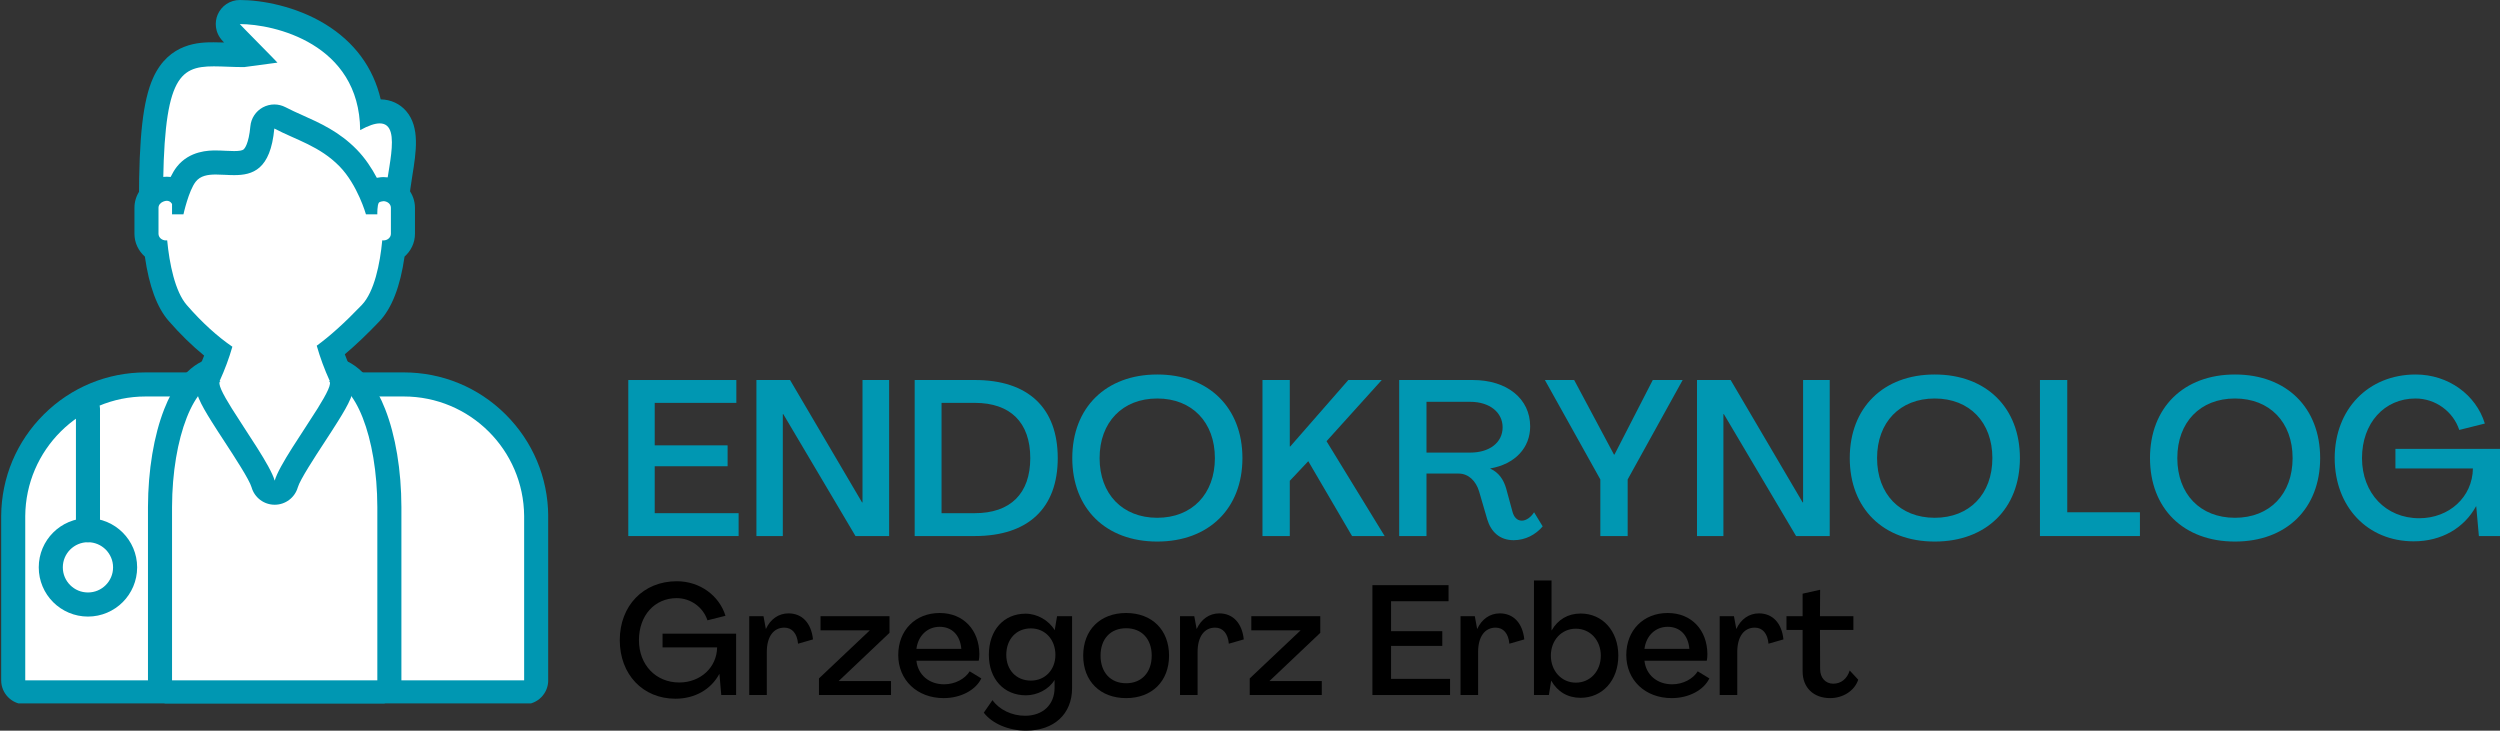 <svg xmlns="http://www.w3.org/2000/svg" xmlns:xlink="http://www.w3.org/1999/xlink" zoomAndPan="magnify" preserveAspectRatio="xMidYMid meet" version="1.0" viewBox="68.69 217.64 517.7 151.3">
  <rect x="68.69" y="217.64" width="517.7" height="151.3" fill="#333333" stroke="none"/>
  <defs>
    <g/>
    <clipPath id="81c12d9c56">
      <path d="M 68.688 294 L 182.207 294 L 182.207 363.301 L 68.688 363.301 Z M 68.688 294 " clip-rule="nonzero"/>
    </clipPath>
    <clipPath id="d8ed35d119">
      <path d="M 99 291 L 152 291 L 152 363.301 L 99 363.301 Z M 99 291 " clip-rule="nonzero"/>
    </clipPath>
    <clipPath id="5c5240fee3">
      <path d="M 97 217.641 L 155 217.641 L 155 268 L 97 268 Z M 97 217.641 " clip-rule="nonzero"/>
    </clipPath>
  </defs>
  <path fill="#ffffff" d="M 73.918 361.012 C 72.547 361.012 71.426 359.898 71.426 358.52 L 71.426 324.508 C 71.539 309.473 83.836 297.25 98.852 297.25 L 152.301 297.25 C 167.32 297.25 179.617 309.473 179.723 324.484 L 179.723 358.52 C 179.723 359.898 178.605 361.012 177.23 361.012 L 73.918 361.012 " fill-opacity="1" fill-rule="nonzero"/>
  <g clip-path="url(#81c12d9c56)">
    <path fill="#0097b2" d="M 152.301 294.758 L 98.852 294.758 C 90.898 294.758 83.41 297.848 77.77 303.453 C 72.129 309.059 68.996 316.523 68.934 324.469 L 68.934 358.52 C 68.934 361.273 71.172 363.504 73.918 363.504 L 177.23 363.504 C 179.984 363.504 182.215 361.273 182.215 358.52 L 182.215 324.469 C 182.16 316.523 179.02 309.059 173.383 303.453 C 167.746 297.848 160.254 294.758 152.301 294.758 Z M 152.301 299.742 C 166.012 299.742 177.137 310.812 177.23 324.508 L 177.23 358.52 L 73.918 358.52 L 73.918 324.508 C 74.02 310.812 85.137 299.742 98.852 299.742 L 152.301 299.742 " fill-opacity="1" fill-rule="nonzero"/>
  </g>
  <path fill="#ffffff" d="M 104.316 361.012 C 102.941 361.012 101.824 359.898 101.824 358.52 L 101.824 322.637 C 101.867 308.41 106.258 294.023 114.578 294.023 L 136.574 294.023 C 144.895 294.023 149.289 308.414 149.32 322.625 L 149.32 358.52 C 149.32 359.898 148.207 361.012 146.828 361.012 L 104.316 361.012 " fill-opacity="1" fill-rule="nonzero"/>
  <g clip-path="url(#d8ed35d119)">
    <path fill="#0097b2" d="M 136.574 291.531 L 114.578 291.531 C 111.73 291.531 106.398 292.934 102.711 302.336 C 100.551 307.828 99.355 315.031 99.332 322.621 L 99.332 358.52 C 99.332 361.273 101.562 363.504 104.316 363.504 L 146.828 363.504 C 149.586 363.504 151.812 361.273 151.812 358.52 L 151.812 322.637 C 151.797 315.031 150.602 307.828 148.441 302.336 C 144.754 292.934 139.426 291.531 136.574 291.531 Z M 136.574 296.516 C 142.215 296.516 146.797 308.195 146.828 322.637 L 146.828 358.52 L 104.316 358.52 L 104.316 322.637 C 104.359 308.195 108.934 296.516 114.578 296.516 L 136.574 296.516 " fill-opacity="1" fill-rule="nonzero"/>
  </g>
  <path fill="#ffffff" d="M 147.168 259.582 L 147.984 259.582 C 147.977 259.488 147.965 259.402 147.957 259.309 C 147.66 259.336 147.387 259.43 147.168 259.582 " fill-opacity="1" fill-rule="nonzero"/>
  <path fill="#0097b2" d="M 147.168 259.582 L 147.168 262.074 L 150.688 262.074 L 150.469 259.383 C 150.449 259.203 150.438 259.102 150.438 259.078 L 150.211 256.609 L 147.738 256.824 C 147.027 256.887 146.34 257.125 145.75 257.535 L 139.176 262.074 L 147.168 262.074 L 147.168 259.582 L 148.578 261.633 L 148.098 260.941 L 148.176 261.789 C 148.289 261.781 148.434 261.738 148.578 261.633 L 148.098 260.941 L 148.176 261.789 L 147.957 259.309 L 145.477 259.535 C 145.488 259.699 145.504 259.781 145.5 259.781 L 147.984 259.582 L 147.984 257.09 L 147.168 257.09 L 147.168 259.582 L 148.578 261.633 L 147.168 259.582 " fill-opacity="1" fill-rule="nonzero"/>
  <path fill="#ffffff" d="M 103.164 259.582 L 103.984 259.582 C 103.762 259.43 103.492 259.336 103.195 259.309 C 103.188 259.402 103.176 259.488 103.164 259.582 " fill-opacity="1" fill-rule="nonzero"/>
  <path fill="#0097b2" d="M 103.164 259.582 L 103.164 262.074 L 111.98 262.074 L 105.402 257.535 C 104.812 257.125 104.121 256.887 103.414 256.824 L 100.938 256.609 L 100.711 259.078 C 100.711 259.102 100.699 259.195 100.684 259.375 L 100.449 262.074 L 103.164 262.074 L 103.164 259.582 L 105.648 259.801 C 105.648 259.789 105.66 259.699 105.68 259.535 L 103.195 259.309 L 102.977 261.789 L 103.055 260.941 L 102.566 261.633 C 102.715 261.73 102.859 261.781 102.977 261.789 L 103.055 260.941 L 102.566 261.633 L 103.984 259.582 L 103.984 257.09 L 103.164 257.09 L 103.164 259.582 L 105.648 259.801 L 103.164 259.582 " fill-opacity="1" fill-rule="nonzero"/>
  <path fill="#ffffff" d="M 146.562 262.02 L 146.828 262.02 L 146.828 259.895 C 146.664 260.113 146.562 260.387 146.562 260.676 L 146.562 262.02 " fill-opacity="1" fill-rule="nonzero"/>
  <path fill="#0097b2" d="M 146.562 262.02 L 146.562 264.512 L 149.32 264.512 L 149.32 252.551 L 144.852 258.375 C 144.387 258.98 144.066 259.801 144.07 260.676 L 144.07 264.512 L 146.562 264.512 L 146.562 262.02 L 149.055 262.02 L 149.055 260.676 L 147.848 260.676 L 148.805 261.41 C 148.938 261.25 149.055 260.969 149.055 260.676 L 147.848 260.676 L 148.805 261.41 L 146.828 259.895 L 144.336 259.895 L 144.336 262.02 L 146.828 262.02 L 146.828 259.527 L 146.562 259.527 L 146.562 262.02 L 149.055 262.02 L 146.562 262.02 " fill-opacity="1" fill-rule="nonzero"/>
  <path fill="#ffffff" d="M 104.316 259.895 L 104.316 262.02 L 104.586 262.02 L 104.586 260.676 C 104.586 260.387 104.488 260.113 104.316 259.895 " fill-opacity="1" fill-rule="nonzero"/>
  <path fill="#0097b2" d="M 104.316 259.895 L 101.824 259.895 L 101.824 264.512 L 107.078 264.512 L 107.078 260.676 C 107.086 259.801 106.77 258.98 106.293 258.371 L 101.824 252.578 L 101.824 259.895 L 104.316 259.895 L 102.344 261.418 L 103.309 260.676 L 102.094 260.676 C 102.094 260.969 102.211 261.246 102.344 261.418 L 103.309 260.676 L 102.094 260.676 L 102.094 262.02 L 104.586 262.02 L 104.586 259.527 L 104.316 259.527 L 104.316 262.02 L 106.809 262.02 L 106.809 259.895 L 104.316 259.895 L 102.344 261.418 L 104.316 259.895 " fill-opacity="1" fill-rule="nonzero"/>
  <path fill="#ffffff" d="M 144.469 264.512 C 143.355 264.512 142.375 263.77 142.07 262.695 C 142.055 262.645 140.461 257.152 137.227 253.84 C 134.59 251.137 131.543 249.781 128.316 248.344 C 128.023 248.215 127.723 248.082 127.43 247.941 C 125.652 255.441 120.836 256.398 117.176 256.398 C 116.453 256.398 115.762 256.367 115.086 256.332 C 114.484 256.301 113.914 256.273 113.387 256.273 C 111.812 256.273 111.387 256.539 111.184 256.797 C 110.426 257.762 109.5 260.801 109.117 262.551 C 108.867 263.699 107.855 264.512 106.68 264.512 L 104.586 264.512 C 103.215 264.512 102.094 263.395 102.094 262.02 L 102.094 261.875 C 101.723 261.82 101.359 261.684 101.039 261.461 C 100.363 260.996 99.957 260.227 99.957 259.406 C 99.957 235.164 102.625 228.887 112.965 228.887 C 113.867 228.887 114.805 228.926 115.797 228.961 C 116.848 229 117.934 229.039 119.09 229.043 C 119.371 229.012 120.066 228.914 120.902 228.801 L 120.496 228.395 C 119.516 227.395 118.531 226.391 117.789 225.637 C 116.156 223.965 115.402 223.203 116.051 221.66 C 116.438 220.734 117.348 220.133 118.348 220.133 C 125.441 220.133 143.164 223.988 145.504 240.953 C 146.16 240.789 146.762 240.699 147.328 240.699 C 149.188 240.699 150.316 241.57 150.938 242.301 C 153.047 244.777 152.352 249.105 151.609 253.695 C 151.27 255.777 150.922 257.934 151.027 259.152 C 151.094 259.961 150.766 260.758 150.137 261.277 C 149.82 261.543 149.441 261.723 149.055 261.797 L 149.055 262.02 C 149.055 263.395 147.938 264.512 146.562 264.512 L 144.469 264.512 " fill-opacity="1" fill-rule="nonzero"/>
  <g clip-path="url(#5c5240fee3)">
    <path fill="#0097b2" d="M 118.348 217.641 C 116.344 217.641 114.527 218.844 113.754 220.699 C 113.148 222.141 113.105 224.32 114.793 226.125 C 114.863 226.199 114.965 226.309 115.098 226.441 C 114.367 226.414 113.664 226.398 112.965 226.398 L 112.934 226.398 C 110.129 226.398 103.68 226.43 100.383 233.801 C 98.309 238.445 97.465 245.867 97.465 259.406 C 97.465 261.051 98.273 262.586 99.625 263.516 C 99.715 263.578 99.801 263.633 99.891 263.688 C 100.578 265.621 102.422 267.004 104.586 267.004 L 106.68 267.004 C 109.023 267.004 111.051 265.371 111.547 263.082 C 111.891 261.531 112.477 259.711 112.91 258.781 C 113.031 258.77 113.191 258.766 113.387 258.766 C 113.852 258.766 114.395 258.793 114.965 258.82 C 115.637 258.852 116.395 258.891 117.176 258.891 C 122.957 258.891 126.898 256.367 128.953 251.367 C 131.395 252.488 133.555 253.648 135.441 255.578 C 137.754 257.945 139.281 262.016 139.68 263.387 C 140.285 265.535 142.238 267.004 144.469 267.004 L 146.562 267.004 C 148.801 267.004 150.688 265.531 151.32 263.5 C 151.457 263.406 151.598 263.305 151.73 263.195 C 152.98 262.152 153.645 260.562 153.508 258.938 C 153.43 258.031 153.785 255.844 154.066 254.094 C 154.863 249.152 155.688 244.039 152.836 240.684 C 151.52 239.137 149.641 238.262 147.527 238.215 C 146 231.641 142.082 226.32 135.992 222.609 C 129.973 218.945 122.93 217.641 118.348 217.641 Z M 118.348 222.625 C 125.41 222.625 143.117 226.625 143.273 244.582 C 145.035 243.613 146.352 243.191 147.328 243.191 C 152.426 243.199 148.141 254.66 148.539 259.363 C 148.402 259.324 148.254 259.297 148.098 259.297 L 147.957 259.309 C 147.66 259.336 146.562 260.387 146.562 260.676 L 146.562 262.02 L 144.469 262.02 C 144.469 262.02 142.746 255.93 139.008 252.098 C 134.895 247.887 130.016 246.629 125.496 244.254 C 124.707 252.82 120.98 253.906 117.176 253.906 C 115.883 253.906 114.582 253.781 113.387 253.781 C 111.688 253.781 110.191 254.035 109.227 255.254 C 107.75 257.125 106.68 262.02 106.68 262.02 L 104.586 262.02 L 104.586 260.676 C 104.586 260.387 104.488 260.113 104.316 259.895 L 104.316 259.582 L 103.984 259.582 C 103.762 259.43 103.492 259.336 103.195 259.309 L 103.055 259.297 C 102.836 259.297 102.633 259.336 102.449 259.406 C 102.449 233.906 105.582 231.379 112.965 231.379 C 114.793 231.379 116.875 231.535 119.238 231.535 C 119.301 231.535 126.086 230.609 126.145 230.609 C 126.207 230.609 118.289 222.625 118.348 222.625 " fill-opacity="1" fill-rule="nonzero"/>
  </g>
  <path fill="#ffffff" d="M 125.574 319.668 C 124.461 319.668 123.48 318.93 123.176 317.863 C 122.629 315.934 119.695 311.434 117.328 307.824 C 116.344 306.301 115.402 304.867 114.57 303.527 C 112.156 299.656 111.414 297.898 111.676 296.449 C 111.691 296.133 111.766 295.816 111.898 295.52 C 112.668 293.828 113.336 292.117 113.902 290.418 C 111.078 288.293 108.199 285.562 105.488 282.449 C 102.82 279.383 101.59 273.953 101.02 269.391 C 99.824 268.723 99.023 267.477 99.023 266.051 L 99.023 260.676 C 99.023 259.152 99.945 257.793 101.43 257.129 C 102.027 256.863 102.637 256.727 103.227 256.727 C 104.109 256.727 104.844 257.016 105.406 257.43 C 105.895 256.066 106.523 254.66 107.273 253.715 C 108.969 251.566 111.434 251.289 113.387 251.289 C 114.035 251.289 114.695 251.32 115.332 251.355 C 115.945 251.383 116.578 251.414 117.176 251.414 C 119.59 251.414 122.336 251.414 123.016 244.027 C 123.094 243.199 123.574 242.465 124.309 242.066 C 124.68 241.863 125.086 241.762 125.496 241.762 C 125.895 241.762 126.289 241.863 126.656 242.051 C 127.844 242.676 129.059 243.219 130.344 243.789 C 133.859 245.355 137.488 246.98 140.789 250.359 C 142.98 252.594 144.531 255.465 145.523 257.711 C 146.523 256.816 148.031 256.805 148.098 256.805 C 148.461 256.805 148.828 256.852 149.203 256.957 C 150.922 257.426 152.129 258.953 152.129 260.676 L 152.129 266.051 C 152.129 267.469 151.332 268.715 150.137 269.387 C 149.555 274.031 148.262 279.531 145.418 282.508 C 142.438 285.621 139.668 288.191 137.172 290.164 C 137.754 291.957 138.445 293.75 139.254 295.52 C 139.387 295.812 139.465 296.129 139.477 296.441 C 139.742 297.895 139 299.648 136.586 303.527 C 135.746 304.867 134.812 306.293 133.828 307.812 C 131.461 311.434 128.527 315.934 127.973 317.863 C 127.664 318.93 126.688 319.668 125.574 319.668 " fill-opacity="1" fill-rule="nonzero"/>
  <path fill="#0097b2" d="M 125.496 239.27 C 124.68 239.27 123.859 239.477 123.117 239.875 C 121.656 240.672 120.684 242.141 120.535 243.801 C 120.199 247.473 119.324 248.418 119.152 248.57 C 118.887 248.809 118.223 248.922 117.176 248.922 C 116.637 248.922 116.062 248.895 115.453 248.867 C 114.789 248.836 114.094 248.797 113.387 248.797 L 113.375 248.797 C 112.02 248.797 107.969 248.809 105.316 252.168 C 104.836 252.773 104.41 253.504 104.023 254.285 C 103.766 254.258 103.5 254.234 103.227 254.234 C 102.285 254.234 101.336 254.445 100.41 254.855 C 98.02 255.922 96.531 258.148 96.531 260.676 L 96.531 266.051 C 96.531 267.922 97.367 269.613 98.688 270.773 C 99.555 276.852 101.203 281.32 103.605 284.082 C 105.973 286.801 108.469 289.242 110.961 291.277 C 110.559 292.344 110.113 293.418 109.633 294.48 C 109.383 295.023 109.238 295.605 109.195 296.184 C 108.824 298.75 110.281 301.348 112.457 304.848 C 113.305 306.207 114.246 307.652 115.246 309.18 C 117.273 312.285 120.336 316.98 120.785 318.551 C 121.395 320.688 123.348 322.16 125.574 322.16 C 127.801 322.16 129.75 320.688 130.363 318.551 C 130.812 316.98 133.883 312.281 135.914 309.176 C 136.906 307.645 137.852 306.207 138.695 304.848 C 140.875 301.344 142.332 298.746 141.957 296.176 C 141.91 295.602 141.766 295.023 141.52 294.48 C 140.996 293.332 140.516 292.168 140.094 291 C 142.301 289.148 144.652 286.914 147.215 284.23 C 149.809 281.52 151.574 277 152.465 270.77 C 153.789 269.602 154.621 267.918 154.621 266.051 L 154.621 260.676 C 154.621 257.828 152.656 255.312 149.848 254.551 C 149.27 254.395 148.691 254.312 148.098 254.312 C 147.902 254.312 147.383 254.328 146.723 254.461 C 145.695 252.512 144.32 250.406 142.57 248.613 C 138.938 244.898 134.91 243.102 131.363 241.516 C 130.109 240.953 128.93 240.43 127.812 239.84 C 127.086 239.465 126.289 239.27 125.496 239.27 Z M 125.496 244.254 C 130.016 246.629 134.895 247.887 139.008 252.098 C 142.746 255.93 144.469 262.02 144.469 262.02 L 146.828 262.02 C 146.828 262.02 146.773 260.059 147.168 259.582 C 147.32 259.395 148.051 259.297 148.098 259.297 C 148.254 259.297 148.402 259.324 148.539 259.363 C 149.172 259.535 149.637 260.047 149.637 260.676 L 149.637 266.051 C 149.637 266.809 148.949 267.426 148.098 267.426 C 148.016 267.426 147.93 267.418 147.848 267.402 C 147.387 272.277 146.207 278.074 143.617 280.789 C 140.027 284.535 136.945 287.293 134.281 289.227 C 134.973 291.664 135.871 294.105 136.984 296.547 L 136.777 296.547 C 137.574 296.852 136.355 299.172 134.465 302.215 C 131.367 307.18 126.465 314.062 125.574 317.176 C 124.684 314.062 119.781 307.18 116.688 302.215 C 114.793 299.172 113.582 296.852 114.371 296.547 L 114.168 296.547 C 115.246 294.18 116.129 291.812 116.809 289.438 C 113.801 287.387 110.562 284.488 107.367 280.809 C 104.926 278.004 103.773 272.25 103.309 267.402 C 103.227 267.418 103.141 267.426 103.055 267.426 C 102.199 267.426 101.512 266.809 101.512 266.051 L 101.512 260.676 C 101.512 260.105 101.906 259.645 102.449 259.406 C 102.75 259.273 103.008 259.219 103.227 259.219 C 104.016 259.219 104.316 259.895 104.316 259.895 L 104.316 262.02 L 106.68 262.02 C 106.68 262.02 107.75 257.125 109.227 255.254 C 110.191 254.035 111.688 253.781 113.387 253.781 C 114.582 253.781 115.883 253.906 117.176 253.906 C 120.98 253.906 124.707 252.82 125.496 244.254 " fill-opacity="1" fill-rule="nonzero"/>
  <path fill="#ffffff" d="M 94.598 335.129 C 94.598 339.375 91.152 342.828 86.906 342.828 C 82.652 342.828 79.207 339.375 79.207 335.129 C 79.207 330.883 82.652 327.434 86.906 327.434 C 91.152 327.434 94.598 330.883 94.598 335.129 " fill-opacity="1" fill-rule="nonzero"/>
  <path fill="#0097b2" d="M 94.598 335.129 L 92.105 335.129 C 92.105 336.574 91.523 337.859 90.582 338.805 C 89.629 339.754 88.344 340.328 86.906 340.328 C 85.453 340.328 84.176 339.754 83.223 338.805 C 82.277 337.859 81.699 336.574 81.699 335.129 C 81.699 333.684 82.277 332.398 83.223 331.445 C 84.176 330.504 85.461 329.922 86.906 329.922 C 88.344 329.922 89.629 330.504 90.582 331.445 C 91.523 332.398 92.105 333.684 92.105 335.129 L 97.09 335.129 C 97.09 332.32 95.941 329.762 94.105 327.926 C 92.27 326.086 89.707 324.941 86.906 324.941 C 84.098 324.941 81.535 326.086 79.695 327.926 C 77.855 329.762 76.711 332.32 76.715 335.129 C 76.711 337.93 77.855 340.496 79.695 342.332 C 81.535 344.172 84.098 345.32 86.906 345.32 C 89.707 345.32 92.27 344.172 94.105 342.332 C 95.941 340.496 97.09 337.93 97.09 335.129 L 94.598 335.129 " fill-opacity="1" fill-rule="nonzero"/>
  <path fill="#0097b2" d="M 89.398 327.434 L 89.398 302.258 C 89.398 300.879 88.277 299.766 86.906 299.766 C 85.527 299.766 84.414 300.879 84.414 302.258 L 84.414 327.434 C 84.414 328.812 85.527 329.922 86.906 329.922 C 88.277 329.922 89.398 328.812 89.398 327.434 " fill-opacity="1" fill-rule="nonzero"/>
  <g fill="#000000" fill-opacity="1">
    <g transform="translate(195.971, 361.564)">
      <g>
        <path d="M 12.578 0.766 C 16.625 0.766 19.938 -1.156 21.656 -4.328 L 21.703 -4.328 L 22.078 0 L 25.156 0 L 25.156 -12.703 L 9.922 -12.703 L 9.922 -9.859 L 21.219 -9.859 C 21.156 -5.688 17.75 -2.594 13.391 -2.594 C 8.5 -2.594 5.031 -6.266 5.031 -11.359 C 5.031 -16.469 8.281 -20.062 12.844 -20.062 C 15.766 -20.062 18.328 -18.172 19.219 -15.469 L 22.953 -16.406 C 21.656 -20.609 17.625 -23.562 12.875 -23.562 C 5.938 -23.562 1.062 -18.484 1.062 -11.359 C 1.062 -4.266 5.844 0.766 12.578 0.766 Z M 12.578 0.766 "/>
      </g>
    </g>
  </g>
  <g fill="#000000" fill-opacity="1">
    <g transform="translate(222.403, 361.564)">
      <g>
        <path d="M 9.562 -16.906 C 7.516 -16.906 5.812 -15.688 4.906 -13.703 L 4.875 -13.703 L 4.391 -16.328 L 1.438 -16.328 L 1.438 0 L 5.078 0 L 5.078 -8.922 C 5.078 -12.062 6.453 -13.953 8.703 -13.953 C 10.297 -13.953 11.359 -12.766 11.547 -10.625 L 14.641 -11.516 C 14.281 -14.953 12.359 -16.906 9.562 -16.906 Z M 9.562 -16.906 "/>
      </g>
    </g>
  </g>
  <g fill="#000000" fill-opacity="1">
    <g transform="translate(237.607, 361.564)">
      <g>
        <path d="M 0.672 0 L 15.594 0 L 15.594 -2.891 L 4.75 -2.891 L 15.281 -12.875 L 15.281 -16.328 L 1 -16.328 L 1 -13.391 L 11.203 -13.391 L 0.672 -3.438 Z M 0.672 0 "/>
      </g>
    </g>
  </g>
  <g fill="#000000" fill-opacity="1">
    <g transform="translate(253.87, 361.564)">
      <g>
        <path d="M 10.234 0.641 C 13.797 0.641 16.875 -1.031 18.031 -3.438 L 15.625 -4.906 C 14.672 -3.375 12.641 -2.219 10.328 -2.219 C 7.219 -2.219 4.906 -4.172 4.594 -7.094 L 17.484 -7.094 C 17.594 -7.484 17.625 -8.031 17.625 -8.469 C 17.594 -13.453 14.344 -16.984 9.406 -16.984 C 4.359 -16.984 0.828 -13.391 0.828 -8.281 C 0.828 -3.078 4.75 0.641 10.234 0.641 Z M 4.594 -9.562 C 4.938 -12.266 6.844 -14.125 9.406 -14.125 C 11.906 -14.125 13.641 -12.453 13.891 -9.562 Z M 4.594 -9.562 "/>
      </g>
    </g>
  </g>
  <g fill="#000000" fill-opacity="1">
    <g transform="translate(272.603, 361.564)">
      <g>
        <path d="M 8.562 7.375 C 14.344 7.375 18.094 3.953 18.094 -1.438 L 18.094 -16.328 L 14.984 -16.328 L 14.5 -13.453 L 14.469 -13.453 C 13.281 -15.469 10.844 -16.844 8.469 -16.844 C 3.953 -16.844 0.859 -13.453 0.859 -8.312 C 0.859 -3.312 3.984 0.062 8.531 0.062 C 10.812 0.062 13.25 -1.125 14.438 -3.078 L 14.469 -3.078 L 14.469 -1.516 C 14.469 2.016 12.031 4.297 8.344 4.297 C 5.609 4.297 2.984 3.016 1.609 1.062 L -0.188 3.656 C 1.516 5.906 4.938 7.375 8.562 7.375 Z M 9.562 -2.984 C 6.547 -2.984 4.469 -5.172 4.469 -8.312 C 4.469 -11.578 6.547 -13.797 9.562 -13.797 C 12.547 -13.797 14.641 -11.453 14.641 -8.312 C 14.641 -5.266 12.547 -2.984 9.562 -2.984 Z M 9.562 -2.984 "/>
      </g>
    </g>
  </g>
  <g fill="#000000" fill-opacity="1">
    <g transform="translate(292.17, 361.564)">
      <g>
        <path d="M 9.719 0.641 C 15.078 0.641 18.609 -2.859 18.609 -8.156 C 18.609 -13.484 15.078 -16.984 9.719 -16.984 C 4.359 -16.984 0.828 -13.484 0.828 -8.156 C 0.828 -2.859 4.359 0.641 9.719 0.641 Z M 9.719 -2.438 C 6.484 -2.438 4.422 -4.688 4.422 -8.156 C 4.422 -11.625 6.484 -13.828 9.719 -13.828 C 12.938 -13.828 15.016 -11.625 15.016 -8.156 C 15.016 -4.688 12.938 -2.438 9.719 -2.438 Z M 9.719 -2.438 "/>
      </g>
    </g>
  </g>
  <g fill="#000000" fill-opacity="1">
    <g transform="translate(311.609, 361.564)">
      <g>
        <path d="M 9.562 -16.906 C 7.516 -16.906 5.812 -15.688 4.906 -13.703 L 4.875 -13.703 L 4.391 -16.328 L 1.438 -16.328 L 1.438 0 L 5.078 0 L 5.078 -8.922 C 5.078 -12.062 6.453 -13.953 8.703 -13.953 C 10.297 -13.953 11.359 -12.766 11.547 -10.625 L 14.641 -11.516 C 14.281 -14.953 12.359 -16.906 9.562 -16.906 Z M 9.562 -16.906 "/>
      </g>
    </g>
  </g>
  <g fill="#000000" fill-opacity="1">
    <g transform="translate(326.813, 361.564)">
      <g>
        <path d="M 0.672 0 L 15.594 0 L 15.594 -2.891 L 4.75 -2.891 L 15.281 -12.875 L 15.281 -16.328 L 1 -16.328 L 1 -13.391 L 11.203 -13.391 L 0.672 -3.438 Z M 0.672 0 "/>
      </g>
    </g>
  </g>
  <g fill="#000000" fill-opacity="1">
    <g transform="translate(343.076, 361.564)">
      <g/>
    </g>
  </g>
  <g fill="#000000" fill-opacity="1">
    <g transform="translate(351.032, 361.564)">
      <g>
        <path d="M 1.859 0 L 17.938 0 L 17.938 -3.344 L 5.719 -3.344 L 5.719 -10.172 L 16.328 -10.172 L 16.328 -13.219 L 5.719 -13.219 L 5.719 -19.422 L 17.625 -19.422 L 17.625 -22.75 L 1.859 -22.75 Z M 1.859 0 "/>
      </g>
    </g>
  </g>
  <g fill="#000000" fill-opacity="1">
    <g transform="translate(369.7, 361.564)">
      <g>
        <path d="M 9.562 -16.906 C 7.516 -16.906 5.812 -15.688 4.906 -13.703 L 4.875 -13.703 L 4.391 -16.328 L 1.438 -16.328 L 1.438 0 L 5.078 0 L 5.078 -8.922 C 5.078 -12.062 6.453 -13.953 8.703 -13.953 C 10.297 -13.953 11.359 -12.766 11.547 -10.625 L 14.641 -11.516 C 14.281 -14.953 12.359 -16.906 9.562 -16.906 Z M 9.562 -16.906 "/>
      </g>
    </g>
  </g>
  <g fill="#000000" fill-opacity="1">
    <g transform="translate(384.905, 361.564)">
      <g>
        <path d="M 11.078 0.578 C 15.625 0.578 18.906 -3.016 18.906 -8.156 C 18.906 -13.281 15.625 -16.875 11.109 -16.875 C 8.469 -16.875 6.391 -15.625 5.109 -13.391 L 5.078 -13.391 L 5.078 -23.719 L 1.438 -23.719 L 1.438 0 L 4.531 0 L 5 -2.953 L 5.031 -2.953 C 6.297 -0.703 8.406 0.578 11.078 0.578 Z M 10.109 -2.562 C 7.125 -2.562 4.938 -5 4.938 -8.156 C 4.938 -11.328 7.125 -13.734 10.109 -13.734 C 13.094 -13.734 15.281 -11.328 15.281 -8.156 C 15.281 -4.938 13.094 -2.562 10.109 -2.562 Z M 10.109 -2.562 "/>
      </g>
    </g>
  </g>
  <g fill="#000000" fill-opacity="1">
    <g transform="translate(404.632, 361.564)">
      <g>
        <path d="M 10.234 0.641 C 13.797 0.641 16.875 -1.031 18.031 -3.438 L 15.625 -4.906 C 14.672 -3.375 12.641 -2.219 10.328 -2.219 C 7.219 -2.219 4.906 -4.172 4.594 -7.094 L 17.484 -7.094 C 17.594 -7.484 17.625 -8.031 17.625 -8.469 C 17.594 -13.453 14.344 -16.984 9.406 -16.984 C 4.359 -16.984 0.828 -13.391 0.828 -8.281 C 0.828 -3.078 4.75 0.641 10.234 0.641 Z M 4.594 -9.562 C 4.938 -12.266 6.844 -14.125 9.406 -14.125 C 11.906 -14.125 13.641 -12.453 13.891 -9.562 Z M 4.594 -9.562 "/>
      </g>
    </g>
  </g>
  <g fill="#000000" fill-opacity="1">
    <g transform="translate(423.365, 361.564)">
      <g>
        <path d="M 9.562 -16.906 C 7.516 -16.906 5.812 -15.688 4.906 -13.703 L 4.875 -13.703 L 4.391 -16.328 L 1.438 -16.328 L 1.438 0 L 5.078 0 L 5.078 -8.922 C 5.078 -12.062 6.453 -13.953 8.703 -13.953 C 10.297 -13.953 11.359 -12.766 11.547 -10.625 L 14.641 -11.516 C 14.281 -14.953 12.359 -16.906 9.562 -16.906 Z M 9.562 -16.906 "/>
      </g>
    </g>
  </g>
  <g fill="#000000" fill-opacity="1">
    <g transform="translate(438.57, 361.564)">
      <g>
        <path d="M 9.109 0.641 C 11.688 0.641 14.125 -0.797 14.922 -3.172 L 13.156 -5.078 C 12.609 -3.312 11.328 -2.344 9.75 -2.344 C 8.156 -2.344 7.031 -3.562 7.031 -5.359 L 7 -13.484 L 13.922 -13.484 L 13.922 -16.328 L 7 -16.328 L 7.031 -21.797 L 3.406 -20.984 L 3.406 -16.328 L 0.062 -16.328 L 0.062 -13.484 L 3.406 -13.484 L 3.406 -4.875 C 3.406 -1.547 5.656 0.641 9.109 0.641 Z M 9.109 0.641 "/>
      </g>
    </g>
  </g>
  <g fill="#0097b2" fill-opacity="1">
    <g transform="translate(196.157, 328.644)">
      <g>
        <path d="M 2.641 0 L 25.484 0 L 25.484 -4.734 L 8.109 -4.734 L 8.109 -14.453 L 23.203 -14.453 L 23.203 -18.781 L 8.109 -18.781 L 8.109 -27.578 L 25.016 -27.578 L 25.016 -32.312 L 2.641 -32.312 Z M 2.641 0 "/>
      </g>
    </g>
  </g>
  <g fill="#0097b2" fill-opacity="1">
    <g transform="translate(222.687, 328.644)">
      <g>
        <path d="M 2.641 0 L 8.109 0 L 8.109 -25.25 L 8.203 -25.25 L 23.156 0 L 30.125 0 L 30.125 -32.312 L 24.609 -32.312 L 24.609 -6.969 L 24.516 -6.969 L 9.609 -32.312 L 2.641 -32.312 Z M 2.641 0 "/>
      </g>
    </g>
  </g>
  <g fill="#0097b2" fill-opacity="1">
    <g transform="translate(255.461, 328.644)">
      <g>
        <path d="M 2.641 0 L 15.094 0 C 26.156 0 32.266 -5.781 32.266 -16.141 C 32.266 -26.531 26.156 -32.312 15.094 -32.312 L 2.641 -32.312 Z M 8.203 -4.734 L 8.203 -27.578 L 15.094 -27.578 C 22.469 -27.578 26.578 -23.516 26.578 -16.141 C 26.578 -8.797 22.469 -4.734 15.094 -4.734 Z M 8.203 -4.734 "/>
      </g>
    </g>
  </g>
  <g fill="#0097b2" fill-opacity="1">
    <g transform="translate(289.238, 328.644)">
      <g>
        <path d="M 19.094 1.141 C 29.766 1.141 36.734 -5.703 36.734 -16.141 C 36.734 -26.578 29.766 -33.453 19.094 -33.453 C 8.438 -33.453 1.5 -26.578 1.5 -16.141 C 1.5 -5.703 8.438 1.141 19.094 1.141 Z M 19.094 -3.781 C 11.891 -3.781 7.156 -8.703 7.156 -16.141 C 7.156 -23.562 11.891 -28.484 19.094 -28.484 C 26.297 -28.484 31.031 -23.562 31.031 -16.141 C 31.031 -8.703 26.297 -3.781 19.094 -3.781 Z M 19.094 -3.781 "/>
      </g>
    </g>
  </g>
  <g fill="#0097b2" fill-opacity="1">
    <g transform="translate(327.482, 328.644)">
      <g>
        <path d="M 2.641 0 L 8.297 0 L 8.297 -11.438 L 12.125 -15.5 L 21.188 0 L 27.938 0 L 15.906 -19.641 L 27.344 -32.312 L 20.422 -32.312 L 8.391 -18.547 L 8.297 -18.547 L 8.297 -32.312 L 2.641 -32.312 Z M 2.641 0 "/>
      </g>
    </g>
  </g>
  <g fill="#0097b2" fill-opacity="1">
    <g transform="translate(355.79, 328.644)">
      <g>
        <path d="M 26.344 0.859 C 28.766 0.859 30.906 -0.281 32.359 -2 L 30.578 -4.922 C 29.906 -3.875 28.938 -3.188 28.031 -3.188 C 27.031 -3.188 26.391 -3.969 26.109 -5.016 L 24.797 -9.844 C 24.25 -11.719 23.25 -13.172 21.516 -13.953 L 21.516 -14 C 26.656 -14.906 29.766 -18.281 29.766 -22.703 C 29.766 -28.438 24.984 -32.312 17.859 -32.312 L 2.641 -32.312 L 2.641 0 L 8.297 0 L 8.297 -12.938 L 14.953 -12.938 C 17 -12.938 18.547 -11.391 19.188 -9.25 L 20.875 -3.469 C 21.656 -0.859 23.469 0.859 26.344 0.859 Z M 8.297 -17.281 L 8.297 -27.797 L 17.359 -27.797 C 21.375 -27.797 24.062 -25.609 24.062 -22.516 C 24.062 -19.375 21.375 -17.281 17.359 -17.281 Z M 8.297 -17.281 "/>
      </g>
    </g>
  </g>
  <g fill="#0097b2" fill-opacity="1">
    <g transform="translate(388.245, 328.644)">
      <g>
        <path d="M 11.844 0 L 17.5 0 L 17.5 -11.719 L 28.891 -32.312 L 22.703 -32.312 L 14.766 -16.859 L 14.672 -16.859 L 6.422 -32.312 L 0.359 -32.312 L 11.844 -11.719 Z M 11.844 0 "/>
      </g>
    </g>
  </g>
  <g fill="#0097b2" fill-opacity="1">
    <g transform="translate(417.464, 328.644)">
      <g>
        <path d="M 2.641 0 L 8.109 0 L 8.109 -25.25 L 8.203 -25.25 L 23.156 0 L 30.125 0 L 30.125 -32.312 L 24.609 -32.312 L 24.609 -6.969 L 24.516 -6.969 L 9.609 -32.312 L 2.641 -32.312 Z M 2.641 0 "/>
      </g>
    </g>
  </g>
  <g fill="#0097b2" fill-opacity="1">
    <g transform="translate(450.238, 328.644)">
      <g>
        <path d="M 19.094 1.141 C 29.766 1.141 36.734 -5.703 36.734 -16.141 C 36.734 -26.578 29.766 -33.453 19.094 -33.453 C 8.438 -33.453 1.5 -26.578 1.5 -16.141 C 1.5 -5.703 8.438 1.141 19.094 1.141 Z M 19.094 -3.781 C 11.891 -3.781 7.156 -8.703 7.156 -16.141 C 7.156 -23.562 11.891 -28.484 19.094 -28.484 C 26.297 -28.484 31.031 -23.562 31.031 -16.141 C 31.031 -8.703 26.297 -3.781 19.094 -3.781 Z M 19.094 -3.781 "/>
      </g>
    </g>
  </g>
  <g fill="#0097b2" fill-opacity="1">
    <g transform="translate(488.482, 328.644)">
      <g>
        <path d="M 2.641 0 L 23.344 0 L 23.344 -4.922 L 8.297 -4.922 L 8.297 -32.312 L 2.641 -32.312 Z M 2.641 0 "/>
      </g>
    </g>
  </g>
  <g fill="#0097b2" fill-opacity="1">
    <g transform="translate(512.413, 328.644)">
      <g>
        <path d="M 19.094 1.141 C 29.766 1.141 36.734 -5.703 36.734 -16.141 C 36.734 -26.578 29.766 -33.453 19.094 -33.453 C 8.438 -33.453 1.5 -26.578 1.5 -16.141 C 1.5 -5.703 8.438 1.141 19.094 1.141 Z M 19.094 -3.781 C 11.891 -3.781 7.156 -8.703 7.156 -16.141 C 7.156 -23.562 11.891 -28.484 19.094 -28.484 C 26.297 -28.484 31.031 -23.562 31.031 -16.141 C 31.031 -8.703 26.297 -3.781 19.094 -3.781 Z M 19.094 -3.781 "/>
      </g>
    </g>
  </g>
  <g fill="#0097b2" fill-opacity="1">
    <g transform="translate(550.657, 328.644)">
      <g>
        <path d="M 17.859 1.094 C 23.609 1.094 28.297 -1.641 30.766 -6.156 L 30.812 -6.156 L 31.359 0 L 35.734 0 L 35.734 -18.047 L 14.078 -18.047 L 14.078 -14 L 30.125 -14 C 30.031 -8.062 25.203 -3.688 19 -3.688 C 12.078 -3.688 7.156 -8.891 7.156 -16.141 C 7.156 -23.375 11.766 -28.484 18.234 -28.484 C 22.375 -28.484 26.031 -25.797 27.297 -21.969 L 32.594 -23.297 C 30.766 -29.266 25.016 -33.453 18.281 -33.453 C 8.438 -33.453 1.5 -26.25 1.5 -16.141 C 1.5 -6.062 8.297 1.094 17.859 1.094 Z M 17.859 1.094 "/>
      </g>
    </g>
  </g>
</svg>